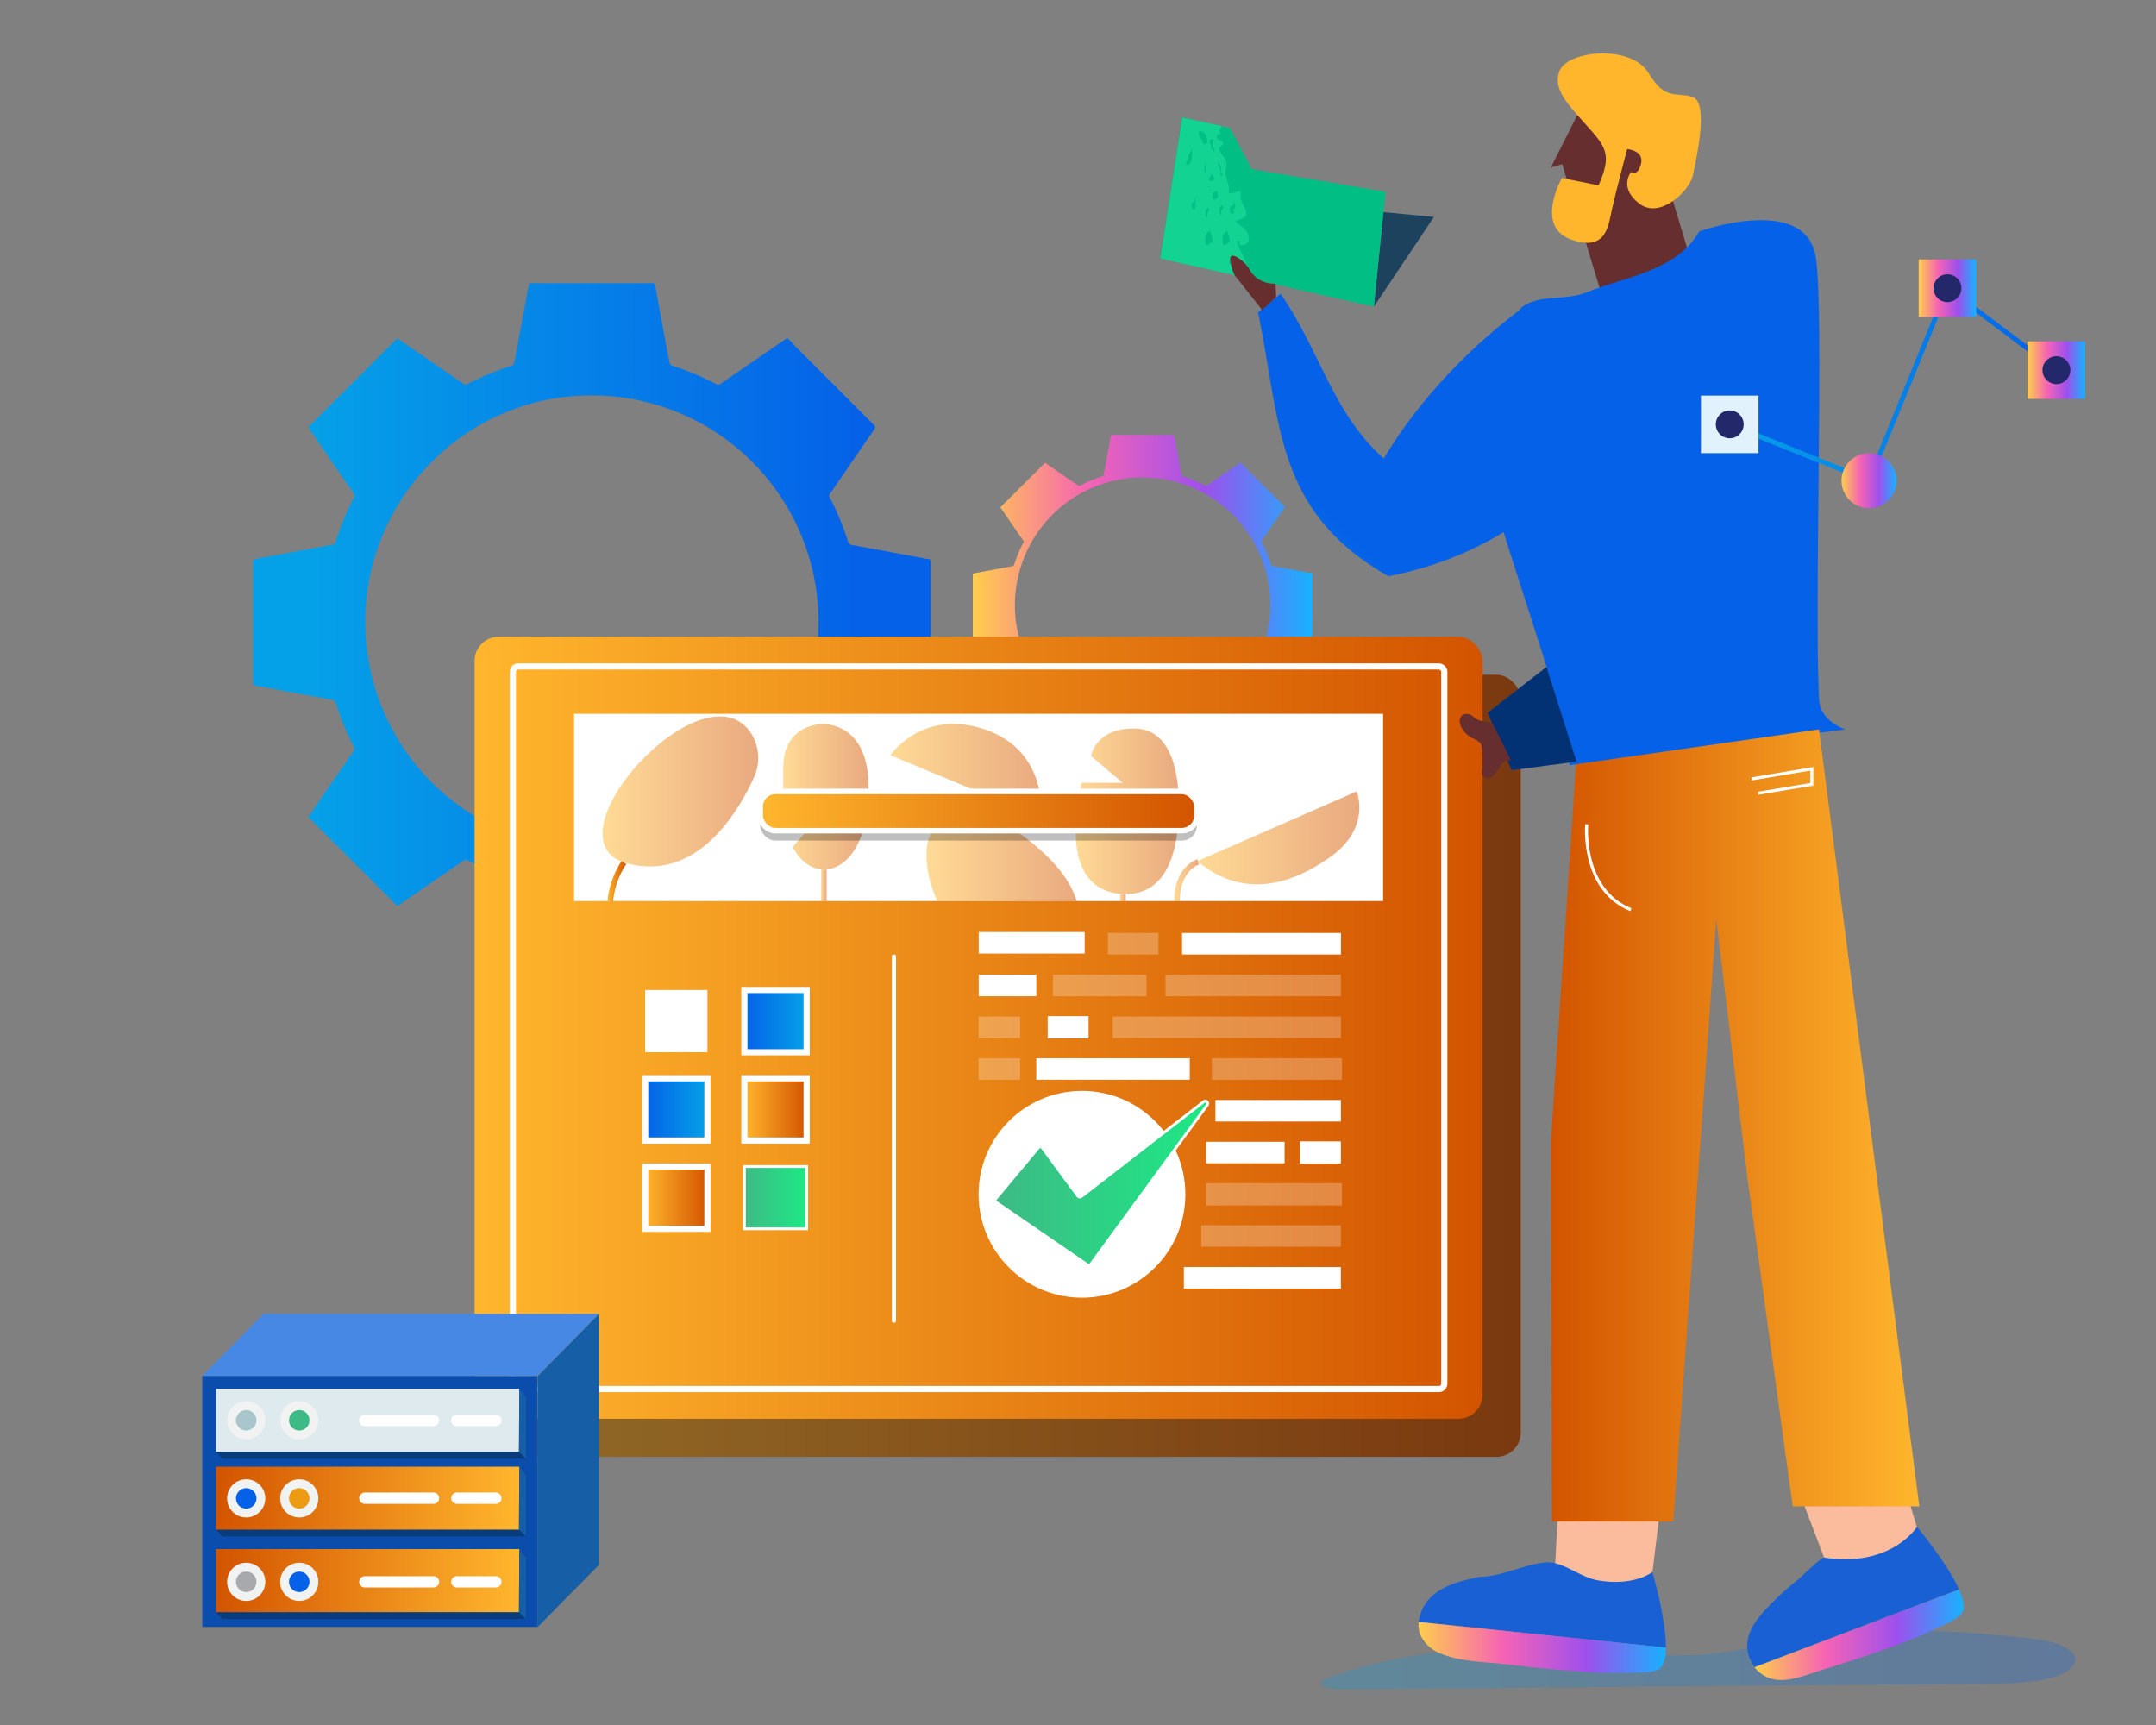 <svg id="Layer_1" data-name="Layer 1" xmlns="http://www.w3.org/2000/svg" xmlns:xlink="http://www.w3.org/1999/xlink" viewBox="0 0 650 520"><rect x="0" y="0" width="650" height="520" fill="#808080" stroke="none"/><defs><style>.cls-1{fill:url(#linear-gradient);}.cls-2{fill:url(#linear-gradient-2);}.cls-3{fill:url(#linear-gradient-3);}.cls-4{fill:#231f20;}.cls-17,.cls-4,.cls-40,.cls-9{opacity:0.5;}.cls-5{fill:url(#linear-gradient-4);}.cls-16,.cls-17,.cls-18,.cls-19,.cls-42,.cls-43,.cls-6,.cls-8{fill:none;}.cls-17,.cls-21,.cls-22,.cls-23,.cls-24,.cls-25,.cls-26,.cls-28,.cls-42,.cls-6{stroke:#fff;}.cls-16,.cls-17,.cls-18,.cls-19,.cls-21,.cls-22,.cls-23,.cls-24,.cls-25,.cls-26,.cls-28,.cls-42,.cls-43,.cls-6,.cls-8{stroke-miterlimit:10;}.cls-22,.cls-23,.cls-24,.cls-26,.cls-6{stroke-width:1.86px;}.cls-27,.cls-7{fill:#fff;}.cls-16,.cls-18,.cls-19,.cls-21,.cls-8{stroke-width:1.67px;}.cls-8{stroke:url(#linear-gradient-5);}.cls-10{fill:url(#linear-gradient-6);}.cls-11{fill:url(#linear-gradient-7);}.cls-12{fill:url(#linear-gradient-8);}.cls-13{fill:url(#linear-gradient-9);}.cls-14{fill:url(#linear-gradient-10);}.cls-15{fill:url(#linear-gradient-11);}.cls-16{stroke:url(#linear-gradient-12);}.cls-17{stroke-width:0.6px;}.cls-18{stroke:url(#linear-gradient-13);}.cls-19{stroke:url(#linear-gradient-14);}.cls-20,.cls-27,.cls-29{opacity:0.25;}.cls-21{fill:url(#linear-gradient-15);}.cls-22{fill:url(#linear-gradient-16);}.cls-23{fill:url(#linear-gradient-17);}.cls-24{fill:url(#linear-gradient-18);}.cls-25,.cls-28{stroke-width:0.85px;}.cls-25{fill:url(#linear-gradient-19);}.cls-26{fill:url(#linear-gradient-20);}.cls-28{fill:url(#linear-gradient-21);}.cls-29{fill:url(#linear-gradient-22);}.cls-30{fill:#fbbc9d;}.cls-31{fill:#1860d3;}.cls-32{fill:#1d425d;}.cls-33{fill:#00be84;}.cls-34{fill:#13d393;}.cls-35{fill:#662e2e;}.cls-36{fill:url(#linear-gradient-23);}.cls-37{fill:#ffb62d;}.cls-38{fill:url(#linear-gradient-24);}.cls-39{fill:url(#linear-gradient-25);}.cls-41{fill:url(#linear-gradient-26);}.cls-42{stroke-width:0.92px;}.cls-43{stroke-width:1.45px;stroke:url(#linear-gradient-27);}.cls-44{fill:#e1f2fc;}.cls-45{fill:#23286b;}.cls-46{fill:url(#linear-gradient-28);}.cls-47{fill:url(#linear-gradient-29);}.cls-48{fill:url(#linear-gradient-30);}.cls-49{fill:url(#linear-gradient-31);}.cls-50{fill:url(#linear-gradient-32);}.cls-51{fill:#0b4dad;}.cls-52{fill:#4888e5;}.cls-53{fill:#165ea5;}.cls-54{fill:url(#linear-gradient-33);}.cls-55{fill:url(#linear-gradient-34);}.cls-56{fill:#dfeaef;}.cls-57{fill:#f1f2f2;}.cls-58{fill:#0562e8;}.cls-59{fill:#ed9a15;}.cls-60{fill:#a7a9ac;}.cls-61{fill:#a8c6cc;}.cls-62{fill:#3dba85;}.cls-63{fill:#093c7a;}</style><linearGradient id="linear-gradient" x1="1334.14" y1="173.37" x2="1436.53" y2="173.37" gradientTransform="translate(-1040.82)" gradientUnits="userSpaceOnUse"><stop offset="0" stop-color="#ffcd4c"/><stop offset="0.34" stop-color="#f563b4"/><stop offset="0.68" stop-color="#9e50ed"/><stop offset="0.99" stop-color="#1aafff"/></linearGradient><linearGradient id="linear-gradient-2" x1="92.19" y1="187.55" x2="257.7" y2="187.55" gradientUnits="userSpaceOnUse"><stop offset="0" stop-color="#05a1e8"/><stop offset="1" stop-color="#0562e8"/></linearGradient><linearGradient id="linear-gradient-3" x1="6357.64" y1="321.29" x2="6661.54" y2="321.29" gradientTransform="matrix(1, 0, 0, -1, -6203.08, 642.58)" gradientUnits="userSpaceOnUse"><stop offset="0" stop-color="#d35400"/><stop offset="1" stop-color="#ffb62d"/></linearGradient><linearGradient id="linear-gradient-4" x1="6369.13" y1="309.81" x2="6673.02" y2="309.81" gradientTransform="matrix(1, 0, 0, -1, -6226.04, 619.62)" xlink:href="#linear-gradient-3"/><linearGradient id="linear-gradient-5" x1="6627.33" y1="265.59" x2="6632.92" y2="265.59" gradientTransform="matrix(-1, 0, 0, 1, 6816.1, 0)" xlink:href="#linear-gradient-3"/><linearGradient id="linear-gradient-6" x1="6406.32" y1="252.58" x2="6455.15" y2="252.58" gradientTransform="matrix(-1, 0, 0, 1, 6816.1, 0)" xlink:href="#linear-gradient-3"/><linearGradient id="linear-gradient-7" x1="6460.67" y1="244.55" x2="6491.81" y2="244.55" gradientTransform="matrix(-1, 0, 0, 1, 6816.1, 0)" xlink:href="#linear-gradient-3"/><linearGradient id="linear-gradient-8" x1="6502.08" y1="232.41" x2="6547.67" y2="232.41" gradientTransform="matrix(-1, 0, 0, 1, 6816.1, 0)" xlink:href="#linear-gradient-3"/><linearGradient id="linear-gradient-9" x1="6491.44" y1="258.61" x2="6536.79" y2="258.61" gradientTransform="matrix(-1, 0, 0, 1, 6816.1, 0)" xlink:href="#linear-gradient-3"/><linearGradient id="linear-gradient-10" x1="6554.23" y1="240.18" x2="6579.95" y2="240.18" gradientTransform="matrix(-1, 0, 0, 1, 6816.1, 0)" xlink:href="#linear-gradient-3"/><linearGradient id="linear-gradient-11" x1="6587.53" y1="238.58" x2="6634.44" y2="238.58" gradientTransform="matrix(-1, 0, 0, 1, 6816.1, 0)" xlink:href="#linear-gradient-3"/><linearGradient id="linear-gradient-12" x1="6566.89" y1="266.88" x2="6568.56" y2="266.88" gradientTransform="matrix(-1, 0, 0, 1, 6816.1, 0)" xlink:href="#linear-gradient-3"/><linearGradient id="linear-gradient-13" x1="6476.73" y1="270.57" x2="6478.4" y2="270.57" gradientTransform="matrix(-1, 0, 0, 1, 6816.1, 0)" xlink:href="#linear-gradient-3"/><linearGradient id="linear-gradient-14" x1="6454.63" y1="265.33" x2="6462.09" y2="265.33" gradientTransform="matrix(-1, 0, 0, 1, 6816.1, 0)" xlink:href="#linear-gradient-3"/><linearGradient id="linear-gradient-15" x1="6455.25" y1="244.49" x2="6586.9" y2="244.49" gradientTransform="matrix(1, 0, 0, -1, -6226.04, 488.99)" xlink:href="#linear-gradient-3"/><linearGradient id="linear-gradient-16" x1="6572.92" y1="307.82" x2="6591.69" y2="307.82" gradientTransform="matrix(1, 0, 0, -1, -6348.51, 615.65)" xlink:href="#linear-gradient-2"/><linearGradient id="linear-gradient-17" x1="6572.92" y1="334.43" x2="6591.69" y2="334.43" gradientTransform="matrix(1, 0, 0, -1, -6348.51, 668.86)" xlink:href="#linear-gradient-3"/><linearGradient id="linear-gradient-18" x1="6602.82" y1="334.43" x2="6621.59" y2="334.43" gradientTransform="matrix(1, 0, 0, -1, -6408.31, 668.86)" xlink:href="#linear-gradient-2"/><linearGradient id="linear-gradient-19" x1="224.41" y1="361.03" x2="243.18" y2="361.03" gradientTransform="translate(467.6 722.07) rotate(180)" gradientUnits="userSpaceOnUse"><stop offset="0" stop-color="#3dba85"/><stop offset="1" stop-color="#1de885"/></linearGradient><linearGradient id="linear-gradient-20" x1="6602.82" y1="361.03" x2="6621.59" y2="361.03" gradientTransform="matrix(1, 0, 0, -1, -6408.31, 722.07)" xlink:href="#linear-gradient-3"/><linearGradient id="linear-gradient-21" x1="250.64" y1="356.66" x2="314.79" y2="356.66" gradientTransform="translate(49.4)" xlink:href="#linear-gradient-19"/><linearGradient id="linear-gradient-22" x1="398.38" y1="500.36" x2="625.66" y2="500.36" xlink:href="#linear-gradient-2"/><linearGradient id="linear-gradient-23" x1="368.53" y1="295.27" x2="455.3" y2="208.5" xlink:href="#linear-gradient-2"/><linearGradient id="linear-gradient-24" x1="309.6" y1="236.34" x2="396.37" y2="149.57" xlink:href="#linear-gradient-2"/><linearGradient id="linear-gradient-25" x1="431.66" y1="252.45" x2="455.48" y2="228.63" xlink:href="#linear-gradient-2"/><linearGradient id="linear-gradient-26" x1="467.57" y1="339.28" x2="578.64" y2="339.28" gradientTransform="matrix(1, 0, 0, 1, 0, 0)" xlink:href="#linear-gradient-3"/><linearGradient id="linear-gradient-27" x1="521.22" y1="115.79" x2="620.41" y2="115.79" xlink:href="#linear-gradient-2"/><linearGradient id="linear-gradient-28" x1="578.45" y1="86.88" x2="595.8" y2="86.88" gradientTransform="matrix(1, 0, 0, 1, 0, 0)" xlink:href="#linear-gradient"/><linearGradient id="linear-gradient-29" x1="611.3" y1="111.58" x2="628.65" y2="111.58" gradientTransform="matrix(1, 0, 0, 1, 0, 0)" xlink:href="#linear-gradient"/><linearGradient id="linear-gradient-30" x1="555.19" y1="144.9" x2="571.79" y2="144.9" gradientTransform="matrix(1, 0, 0, 1, 0, 0)" xlink:href="#linear-gradient"/><linearGradient id="linear-gradient-31" x1="528.97" y1="492.77" x2="592" y2="492.77" gradientTransform="matrix(1, 0, 0, 1, 0, 0)" xlink:href="#linear-gradient"/><linearGradient id="linear-gradient-32" x1="427.67" y1="496.64" x2="502.22" y2="496.64" gradientTransform="matrix(1, 0, 0, 1, 0, 0)" xlink:href="#linear-gradient"/><linearGradient id="linear-gradient-33" x1="368.4" y1="-2622.98" x2="459.86" y2="-2622.98" gradientTransform="matrix(1, 0, 0, -1, -303.27, -2171.3)" xlink:href="#linear-gradient-3"/><linearGradient id="linear-gradient-34" x1="368.4" y1="-2647.8" x2="459.86" y2="-2647.8" gradientTransform="matrix(1, 0, 0, -1, -303.27, -2171.3)" xlink:href="#linear-gradient-3"/></defs><path class="cls-1" d="M395.69,182.41c0-3,0-6.07,0-9.11,0-.32-.07-.49-.42-.52a11.68,11.68,0,0,1-1.18-.22l-10.35-1.91a.58.58,0,0,1-.53-.48,40.35,40.35,0,0,0-2.75-6.62.51.51,0,0,1,0-.63c2.23-3.23,4.44-6.48,6.67-9.7a.44.44,0,0,0-.07-.7q-5.88-5.86-11.74-11.74c-.45-.45-.87-.93-1.3-1.38l-.39.24L364,146.29a.63.63,0,0,1-.75.07,40,40,0,0,0-6.66-2.78.6.6,0,0,1-.33-.37c-.17-.75-.31-1.51-.45-2.28q-.87-4.67-1.72-9.34c-.06-.31-.14-.46-.52-.46H335l-.1.38q-1.08,5.85-2.17,11.7a.57.57,0,0,1-.31.35,42.72,42.72,0,0,0-6.78,2.82.66.66,0,0,1-.55,0c-2.22-1.51-4.42-3-6.62-4.54l-3.41-2.34-13.45,13.42a3,3,0,0,0,.17.28l6.64,9.67a.6.6,0,0,1,.11.72,38.62,38.62,0,0,0-2.76,6.61.61.61,0,0,1-.58.48c-3.83.71-7.66,1.43-11.49,2.13-.3.06-.42.15-.42.48q0,9.11,0,18.22c0,.26,0,.39.34.44,1.58.28,3.16.59,4.73.88l6.67,1.23a.86.86,0,0,1,.8.65,36.72,36.72,0,0,0,2.68,6.45.59.59,0,0,1-.07.72l-.74,1.08,5.9,2.45A38.5,38.5,0,1,1,365,215l18.66.65c1.14-1.15,2.29-2.29,3.44-3.44.23-.24.23-.39,0-.67-2.21-3.2-4.41-6.42-6.62-9.62a.68.68,0,0,1-.06-.8,38,38,0,0,0,2.7-6.49.65.65,0,0,1,.6-.53c1-.17,2-.37,3.07-.57,2.8-.51,5.6-1.05,8.41-1.55.37-.07.44-.22.44-.55Q395.69,186.89,395.69,182.41Z"/><path class="cls-2" d="M159.53,289.74c-.41-2.16-.83-4.31-1.23-6.46-.88-4.72-1.74-9.44-2.62-14.17-.21-1.16-.4-2.33-.66-3.49a1,1,0,0,0-.55-.65,83.5,83.5,0,0,1-13.62-5.64,1.3,1.3,0,0,0-1.1.11c-6.47,4.41-12.92,8.86-19.38,13.29-.21.15-.44.29-.59.39L92.94,246.31l3-4.43q5.3-7.71,10.59-15.41a1.19,1.19,0,0,0,.14-1.44,72.06,72.06,0,0,1-5.35-12.87,1.69,1.69,0,0,0-1.6-1.29c-4.43-.8-8.86-1.63-13.29-2.45-3.15-.59-6.29-1.21-9.45-1.76-.59-.11-.69-.37-.69-.89q0-18.17,0-36.35c0-.65.23-.84.83-.95,7.64-1.4,15.28-2.84,22.92-4.24a1.28,1.28,0,0,0,1.17-1,76.58,76.58,0,0,1,5.49-13.2,1.19,1.19,0,0,0-.2-1.44L93.27,129.35l-.35-.56L119.76,102c2.21,1.51,4.51,3.08,6.8,4.66q6.6,4.54,13.22,9.06a1.24,1.24,0,0,0,1.08.07,87.44,87.44,0,0,1,13.54-5.62,1.09,1.09,0,0,0,.62-.69q2.19-11.67,4.34-23.35c0-.23.12-.45.2-.76h.88q18,0,36.09,0c.75,0,.94.3,1.05.93q1.69,9.32,3.43,18.63c.28,1.52.55,3,.89,4.54a1.2,1.2,0,0,0,.67.74,80.82,80.82,0,0,1,13.28,5.55,1.23,1.23,0,0,0,1.5-.15Q227,109,236.63,102.36l.79-.49c.85.9,1.7,1.85,2.59,2.75q11.7,11.72,23.42,23.42c.49.49.56.8.15,1.4-4.46,6.44-8.88,12.9-13.32,19.35a1,1,0,0,0-.08,1.26,79.84,79.84,0,0,1,5.49,13.21,1.21,1.21,0,0,0,1.07,1q10.32,1.89,20.63,3.82c.79.14,1.57.35,2.36.42s.84.41.84,1q0,9.09,0,18.18t0,17.91c0,.67-.12,1-.87,1.1-5.6,1-11.19,2.07-16.78,3.11-2,.38-4.08.77-6.13,1.12a1.33,1.33,0,0,0-1.19,1.06,77.17,77.17,0,0,1-5.38,13,1.31,1.31,0,0,0,.11,1.58c4.42,6.39,8.8,12.81,13.22,19.2.38.56.39.86-.09,1.34q-12.86,12.82-25.69,25.68c-.14.15-.3.28-.53.48l-5.4-3.7q-7.34-5-14.67-10.09a1.05,1.05,0,0,0-1.27-.07,76.81,76.81,0,0,1-13.29,5.52,1,1,0,0,0-.8.88q-1.62,8.92-3.3,17.83l-1.15,6.15Zm-49.4-102.28A68.32,68.32,0,1,0,178,119.2C140.71,119.26,110.06,150.11,110.13,187.46Z"/><rect class="cls-3" x="154.57" y="203.42" width="303.89" height="235.74" rx="7.31" transform="translate(613.03 642.58) rotate(-180)"/><rect class="cls-4" x="154.57" y="203.42" width="303.89" height="235.74" rx="7.31" transform="translate(613.03 642.58) rotate(-180)"/><rect class="cls-5" x="143.09" y="191.94" width="303.89" height="235.74" rx="7.31" transform="translate(590.06 619.62) rotate(-180)"/><rect class="cls-6" x="154.63" y="200.9" width="280.8" height="217.82" rx="1.6" transform="translate(590.06 619.62) rotate(-180)"/><rect class="cls-7" x="173.08" y="215.17" width="243.9" height="56.45" transform="translate(590.06 486.8) rotate(-180)"/><path class="cls-8" d="M188.11,260a25.33,25.33,0,0,0-4.1,11.66"/><g class="cls-9"><path class="cls-10" d="M409,238.58s4.59,10.85-7.93,19.76-26.86,12.38-40.08,1.25Z"/><path class="cls-11" d="M328.92,227.91s1.24-8.32,12.92-8.32,14,14.28,13.53,26.2-4.1,23.72-15.89,23.72-18.63-9.44-13.41-33.53h12.41Z"/><path class="cls-12" d="M313.94,246.58s2.36-19.9-16.7-26.58-28.81,7.66-28.81,7.66Z"/><path class="cls-13" d="M282.62,271.63h42c-1.31-4.26-4.18-9.09-9.69-14.23-18.51-17.25-28.16-11.69-33.14-7.51C278.27,252.86,278.45,262.82,282.62,271.63Z"/><path class="cls-14" d="M239,255.32s3.09,6.81,9.36,6.81,13.5-6.91,13.5-24.87-11.38-19-13.72-19-12,1-12,13.29v15.73l8.93.95Z"/><path class="cls-15" d="M226.32,220.87a14,14,0,0,1,.9,13.67c-4.76,10.38-17.25,31.5-38.37,25.65C163.58,253.19,211.93,199.74,226.32,220.87Z"/><line class="cls-16" x1="248.38" y1="262.13" x2="248.38" y2="271.63"/><path class="cls-17" d="M314,242.47s7.75,2.72,10.26,7.39"/><line class="cls-18" x1="338.54" y1="269.51" x2="338.54" y2="271.63"/><path class="cls-19" d="M361.24,259.82s-6.4,1.89-6.4,11.81"/></g><rect class="cls-20" x="229.21" y="241.58" width="131.65" height="11.83" rx="4.55" transform="translate(590.06 494.98) rotate(-180)"/><rect class="cls-21" x="229.21" y="238.58" width="131.65" height="11.83" rx="4.55" transform="translate(590.06 488.99) rotate(-180)"/><rect class="cls-22" x="224.41" y="298.44" width="18.77" height="18.77" transform="translate(467.6 615.65) rotate(-180)"/><rect class="cls-7" x="194.51" y="298.44" width="18.77" height="18.77" transform="translate(407.79 615.65) rotate(-180)"/><rect class="cls-23" x="224.41" y="325.04" width="18.77" height="18.77" transform="translate(467.6 668.86) rotate(-180)"/><rect class="cls-24" x="194.51" y="325.04" width="18.77" height="18.77" transform="translate(407.79 668.86) rotate(-180)"/><rect class="cls-25" x="224.41" y="351.65" width="18.77" height="18.77" transform="translate(467.6 722.07) rotate(-180)"/><rect class="cls-26" x="194.51" y="351.65" width="18.77" height="18.77" transform="translate(407.79 722.07) rotate(-180)"/><rect class="cls-7" x="356.37" y="281.25" width="47.9" height="6.48"/><rect class="cls-27" x="351.37" y="293.84" width="52.88" height="6.48"/><rect class="cls-27" x="317.44" y="293.84" width="28.2" height="6.48"/><rect class="cls-27" x="365.38" y="319.01" width="39.21" height="6.48"/><rect class="cls-27" x="335.47" y="306.43" width="68.79" height="6.48"/><rect class="cls-7" x="295.07" y="293.84" width="17.36" height="6.48"/><rect class="cls-7" x="312.43" y="319.01" width="46.26" height="6.48"/><rect class="cls-7" x="366.43" y="331.6" width="37.83" height="6.48"/><rect class="cls-7" x="363.61" y="344.19" width="23.67" height="6.48"/><rect class="cls-27" x="363.61" y="356.66" width="40.97" height="6.72"/><rect class="cls-7" x="315.86" y="306.31" width="12.33" height="6.72"/><rect class="cls-7" x="391.93" y="344.07" width="12.33" height="6.72"/><rect class="cls-27" x="362.16" y="369.37" width="42.09" height="6.48"/><rect class="cls-27" x="334" y="281.25" width="15.27" height="6.48"/><rect class="cls-7" x="356.92" y="381.95" width="47.33" height="6.48"/><rect class="cls-7" x="295.07" y="280.97" width="31.94" height="6.48"/><rect class="cls-27" x="295.03" y="306.43" width="12.55" height="6.48"/><rect class="cls-27" x="295.03" y="319.01" width="12.55" height="6.48"/><circle class="cls-7" cx="326.2" cy="360.02" r="31.17"/><path class="cls-28" d="M313.09,345.92l-12.88,15.43a.75.75,0,0,0,.15,1.09l27.49,18.86a.74.74,0,0,0,1-.17L364,333.07a.74.74,0,0,0-1.05-1l-36.94,28.62a.74.74,0,0,1-1.05-.15L314.25,346A.74.74,0,0,0,313.09,345.92Z"/><rect class="cls-7" x="268.89" y="287.73" width="1.25" height="111" rx="0.51" transform="translate(539.02 686.46) rotate(-180)"/><path class="cls-29" d="M625.65,500c-.22-2.71-5-5-11.61-5.82-25-3-50.86-4.14-74.62.26-9,1.68-17.78,3.88-27.68,4.44-12.26.7-24.39-1.19-36.59-2C448.34,495,419.46,498.46,400,506c-1.09.43-1.72,1-1.56,1.63.4,1.44,4.44,1.62,7.61,1.6l129-1.13,63.53-.55c6.81-.06,14.07-.17,19.66-1.72,4.41-1.22,7.24-3.29,7.4-5.41A2.67,2.67,0,0,0,625.65,500Z"/><polygon class="cls-30" points="470.22 445.23 468.29 482.86 496.9 484.49 500.43 455.52 470.22 445.23"/><path class="cls-31" d="M502.22,496.65l-74.51-7.75a12.76,12.76,0,0,1,5-8.57c3.81-2.91,8.67-4,13.37-5,6.59,0,13.3-3.75,19.88-4.35a9.19,9.19,0,0,1,2.89.25h0c4.08,1,8.3,4.24,12.4,5.06,5.33,1.06,12.21.83,16.9-2.39h0S502.33,487.84,502.22,496.65Z"/><polygon class="cls-30" points="540.73 445.33 554.14 480.53 580.98 470.49 572.53 442.55 540.73 445.33"/><path class="cls-31" d="M590.6,479.13,529,502.52a10.57,10.57,0,0,1-2.13-7.87c.5-3.45,2.66-6.4,5-9a87.85,87.85,0,0,1,10.09-9.38c1-.83,7.09-6.86,8.06-6.74,20.19,3.1,27.93-9.27,27.93-9.27h0C578.24,460.68,587.11,471.22,590.6,479.13Z"/><polygon class="cls-32" points="417.08 63.94 432.3 65.4 414.19 92.47 417.08 63.94"/><polygon class="cls-33" points="417.7 57.81 414.19 92.47 349.74 77.86 356.36 35.42 370.77 38.53 377.39 50.99 417.7 57.81"/><path class="cls-34" d="M374.88,77.26c-.23-.49-3.33-5.8-1.06-4.56-.1.35-.07.76-.15,1.11,1.93.4,3.34-.8,2.74-2.79-.65-2.23-2.41-2.82-3.87-4.28,1.88-1.09,4-.83,2.94-3.72a23,23,0,0,1-1.34-2.78c-.23-.86.07-1.87-.21-2.64-1.15.12-2.43.91-3.54.65.47-2.29-.69-3.93-.94-6.12-.12-1.09.44-2,.29-3.13-.18-1.27-1.22-2-1.78-3.14-.78-1.5-.3-1,.23-1.85.29-.44.79-.46.45-1.13s-2.23-.81-1.76-1.9a.92.92,0,0,1,1.16-.46c-.14-.63-.44-1-.4-1.27,0-.53.44-.54.63-1a1.67,1.67,0,0,1,.11-.23l-11.9-2.57-6.62,42.45,26.68,6c-.06-.73-.13-1.47-.21-2.15A15.55,15.55,0,0,0,374.88,77.26Z"/><path class="cls-33" d="M369.94,68.33c-.59,1.46,1.26,2.94.7,4.38-.2.5-1.32,1.43-1.76,1s-.28-2.38-.15-2.91C369,69.93,370.11,70.19,369.94,68.33Z"/><path class="cls-33" d="M364.75,68.33c-.59,1.46,1.25,2.94.7,4.38-.2.5-1.32,1.43-1.76,1s-.28-2.38-.15-2.91C363.77,69.93,364.91,70.19,364.75,68.33Z"/><path class="cls-33" d="M368.39,61.67c.29.17.3.44.31.8,0,.65-.44.68-.56,1.14s.07.65.21,1c-.88.5-.77-1.93-.46-2.31C368.45,61.64,368.62,62.44,368.39,61.67Z"/><path class="cls-33" d="M364.18,62.41c.28.17.3.45.3.8,0,.66-.43.69-.55,1.14a1.72,1.72,0,0,0,.21,1.06c-.88.49-.77-1.94-.46-2.32C364.23,62.39,364.41,63.18,364.18,62.41Z"/><path class="cls-33" d="M366.84,57.13c-.09.8.7,1.75.16,2.42-.18.21-.72.7-1,.61-.47-.13-.55-1.72-.24-2.06S366.85,58.07,366.84,57.13Z"/><path class="cls-33" d="M364.65,52c.43.16,1.75,1.5,1.34,2.19a1,1,0,0,1-1.27.2c-.5-.53-.06-.89.17-1.21.05-.07.26,0,.33-.14S365.23,51.93,364.65,52Z"/><path class="cls-33" d="M366.15,46.15c.09-.84-.52-1.72-.58-2.58,0-.52.17-1,.12-1.52-1.64-.33-.82,1-.57,1.89.07.24,0,.54.05.76S365.78,45.18,366.15,46.15Z"/><path class="cls-33" d="M363.73,41.38c.14-.83-1.38-2.22-2.15-1.75s.89,2.68,1.06,3.07c.1.22-.15.41.23.64a.77.77,0,0,0,.71,0C364.44,42.77,363.58,41.41,363.73,41.38Z"/><path class="cls-33" d="M363.68,48.63c0,.67-.1,1.34-.12,2a4.87,4.87,0,0,1,0,1.26,1.66,1.66,0,0,1-.32,0,3,3,0,0,1,.08-2.21A1.7,1.7,0,0,0,363.68,48.63Z"/><path class="cls-33" d="M367,48.85c.56.57,1.4,1.32,1.19,2.13-.09.32-.41.12-.2.7s.72.67.62,1.25H368c-.24-1,0-2.37-.72-3.22"/><path class="cls-33" d="M371.84,61.32c.36-.08.47.14.57.44a2,2,0,0,1,0,.84c-.1.22-.43.25-.52.44-.24.5.62,1.27-.29,1.39s-.95-1.47-.67-2c.19-.36.82-.44,1-.8s.24-1-.12-1.22"/><path class="cls-33" d="M371.26,76.49c0,.93.92,1.84.75,2.66-.12.59-.87.46-1.42.44a3.16,3.16,0,0,1,.47-2C371.28,77.16,371.55,76.85,371.26,76.49Z"/><path class="cls-33" d="M360.69,59.31a.34.34,0,0,0-.37.14c.05.47.54,4.52-.79,3.51a2,2,0,0,1-.18-1.74c.23-.33.8-.21.65-.76"/><path class="cls-33" d="M359.54,44.83c-.47,1.09.07,2.42-.39,3.57-.16.38-.87,1.83-1.51,1.1-.38-.44.2-.66.41-1,.41-.66.09-1.7.57-2.3"/><polygon class="cls-35" points="482.5 87.63 470.97 49.47 467.57 50.49 476.45 32.85 494.35 27.45 513.1 89.51 482.5 87.63"/><path class="cls-36" d="M512.29,69.75c-6.85,12-22.36,13.65-33.92,18.34-6.18,2.67-13.94.38-19.57,4.51-8.62,9.59-11.81,25.42-12.29,38.12-.6,16.06,27.11,84,26.64,99.95l83.17-10.8s-7.6-2.35-7.92-9.12c-1.47-30.56,1.63-117.93-1-133.43C544.15,58.39,512.29,69.75,512.29,69.75Z"/><path class="cls-37" d="M470.08,21.56C468.13,27,472.89,31.7,478.52,38s7.54,8.6,3.42,17.87l-11.05-2.22s-8.24,14.48,2.62,18.49S484.93,67.86,486,63s4.56-18.07,4.56-18.07,5.19.41,4.18,4.43-3,2.47-3,2.47-3.86,4.71,2.47,9.55,15.18-4,16.11-8.33,5-21.94.07-23.75S502.21,30.68,497,22,472.38,15.13,470.08,21.56Z"/><path class="cls-38" d="M386.06,88.55c11.62,16.46,15.56,35.86,31.11,49.66,10.78-18.07,27.12-34.93,44.06-47,9.71,12.17,18.06,25,26.62,38-18.51,22.88-39.9,38.83-69.29,44.49-34.31-19.49-32.39-46.26-39.28-79.57Z"/><path class="cls-35" d="M380.52,93.44l-7.42-9.37a6.88,6.88,0,0,1-1.54-2.66c-.23-1-1.19-3.81-.26-4.27s3.4,1.58,4.14,2.32a20.2,20.2,0,0,1,1.79,2.59,8.31,8.31,0,0,0,7.33,3.42l.18,4.07"/><polygon class="cls-39" points="466.26 201.06 448.5 214.84 455.7 232.17 475.29 229.59 466.26 201.06"/><polygon class="cls-40" points="466.26 201.06 448.5 214.84 455.7 232.17 475.29 229.59 466.26 201.06"/><polygon class="cls-41" points="475.14 230.39 467.57 343.92 467.9 458.68 504.47 458.68 517.43 277.12 526.8 354.88 540.48 454.08 578.64 454.08 548.4 219.87 475.14 230.39"/><path class="cls-42" d="M478.37,248.49s-1.8,19.62,13.32,25.75"/><polyline class="cls-42" points="528.06 234.81 546.24 231.75 546.24 236.43 530.04 239.13"/><path class="cls-35" d="M449.92,218a13.4,13.4,0,0,0-2.77-.58,5.48,5.48,0,0,1-3-1.4,3,3,0,0,0-3-.64,2.17,2.17,0,0,0-1.08,1.79,4.21,4.21,0,0,0,.54,2.1,7.69,7.69,0,0,0,3.34,3.29,6.06,6.06,0,0,1,2.39,1.49c.78,1.06.74,6.42.52,7.71-.17,1-.15,2.17.71,2.62a2.54,2.54,0,0,0,1.76,0c1.64-.41,3.32-5.15,5-5.14.8,0,1.29.33.89-.57C453.65,225.08,451.7,221.57,449.92,218Z"/><polyline class="cls-43" points="521.49 127.92 563.49 144.9 587.13 86.88 619.98 111.58"/><rect class="cls-44" x="512.81" y="119.25" width="17.35" height="17.35"/><circle class="cls-45" cx="521.49" cy="127.92" r="4.2"/><rect class="cls-46" x="578.45" y="78.21" width="17.35" height="17.35"/><circle class="cls-45" cx="587.13" cy="86.88" r="4.2"/><rect class="cls-47" x="611.3" y="102.9" width="17.35" height="17.35"/><circle class="cls-45" cx="619.98" cy="111.58" r="4.2"/><circle class="cls-48" cx="563.49" cy="144.9" r="8.3"/><path class="cls-49" d="M592,485c-.38,2.56-5.17,4.4-7.08,5.35A150.22,150.22,0,0,1,568.74,497c-6.42,2.3-12.92,4.41-19.44,6.41-5.71,1.75-12.78,5.15-18.27,1.17a9.67,9.67,0,0,1-2.06-2l61.63-23.39C591.62,481.43,592.18,483.5,592,485Z"/><path class="cls-50" d="M502.22,496.65a11.16,11.16,0,0,1-1.15,5.58c-1.39,2.19-6.52,1.94-8.65,2a149.17,149.17,0,0,1-17.43-.49c-6.8-.48-13.59-1.17-20.37-2-6.48-.77-14.21-.72-20.24-3.27A11,11,0,0,1,428.3,493a8.34,8.34,0,0,1-.59-4.06Z"/><rect class="cls-51" x="60.98" y="414.76" width="101.14" height="75.67"/><polygon class="cls-52" points="162.13 414.76 60.98 414.76 79.42 396.06 180.56 396.06 162.13 414.76"/><polygon class="cls-53" points="180.56 471.74 162.13 490.43 162.13 414.76 180.56 396.06 180.56 471.74"/><rect class="cls-54" x="65.13" y="442.14" width="91.46" height="19.07"/><rect class="cls-55" x="65.13" y="466.96" width="91.46" height="19.07"/><rect class="cls-56" x="65.13" y="418.65" width="91.46" height="19.07"/><circle class="cls-57" cx="74.23" cy="451.68" r="5.76"/><circle class="cls-57" cx="90.22" cy="451.68" r="5.76"/><circle class="cls-57" cx="74.23" cy="476.84" r="5.76"/><circle class="cls-57" cx="90.22" cy="476.84" r="5.76"/><circle class="cls-57" cx="74.23" cy="428.14" r="5.76"/><circle class="cls-57" cx="90.22" cy="428.14" r="5.76"/><circle class="cls-58" cx="74.23" cy="451.68" r="3.09"/><circle class="cls-59" cx="90.22" cy="451.68" r="3.09"/><circle class="cls-60" cx="74.23" cy="476.84" r="3.09"/><circle class="cls-61" cx="74.23" cy="428.14" r="3.09"/><circle class="cls-58" cx="90.22" cy="476.84" r="3.09"/><circle class="cls-62" cx="90.22" cy="428.14" r="3.09"/><path class="cls-7" d="M110,449.92H130.7a1.71,1.71,0,0,1,1.7,1.71h0a1.7,1.7,0,0,1-1.7,1.7H110a1.7,1.7,0,0,1-1.7-1.7h0a1.71,1.71,0,0,1,1.7-1.71Z"/><path class="cls-7" d="M110,475.14H130.7a1.7,1.7,0,0,1,1.7,1.7h0a1.7,1.7,0,0,1-1.7,1.7H110a1.7,1.7,0,0,1-1.7-1.7h0A1.7,1.7,0,0,1,110,475.14Z"/><path class="cls-7" d="M137.73,475.14h11.76a1.7,1.7,0,0,1,1.7,1.7h0a1.7,1.7,0,0,1-1.7,1.7H137.73a1.7,1.7,0,0,1-1.7-1.7h0A1.7,1.7,0,0,1,137.73,475.14Z"/><path class="cls-7" d="M137.73,449.92h11.76a1.71,1.71,0,0,1,1.7,1.71h0a1.7,1.7,0,0,1-1.7,1.7H137.73a1.71,1.71,0,0,1-1.7-1.7h0A1.72,1.72,0,0,1,137.73,449.92Z"/><path class="cls-7" d="M137.73,426.49h11.76a1.7,1.7,0,0,1,1.7,1.7h0a1.7,1.7,0,0,1-1.7,1.7H137.73a1.7,1.7,0,0,1-1.7-1.7h0A1.7,1.7,0,0,1,137.73,426.49Z"/><path class="cls-7" d="M110,426.49H130.7a1.7,1.7,0,0,1,1.7,1.7h0a1.7,1.7,0,0,1-1.7,1.7H110a1.7,1.7,0,0,1-1.7-1.69h0a1.7,1.7,0,0,1,1.7-1.71Z"/><polygon class="cls-63" points="65.13 437.72 67.03 439.73 158.57 439.73 156.59 437.72 65.13 437.72"/><polygon class="cls-53" points="156.59 418.65 158.57 421.19 158.57 439.73 156.42 437.58 156.59 418.65"/><polygon class="cls-63" points="65.13 461.12 67.03 463.13 158.57 463.13 156.59 461.12 65.13 461.12"/><polygon class="cls-53" points="156.59 442.05 158.57 444.59 158.57 463.13 156.42 460.99 156.59 442.05"/><polygon class="cls-63" points="65.13 486.04 67.03 488.05 158.57 488.05 156.59 486.04 65.13 486.04"/><polygon class="cls-53" points="156.59 466.97 158.57 469.51 158.57 488.05 156.42 485.9 156.59 466.97"/></svg>